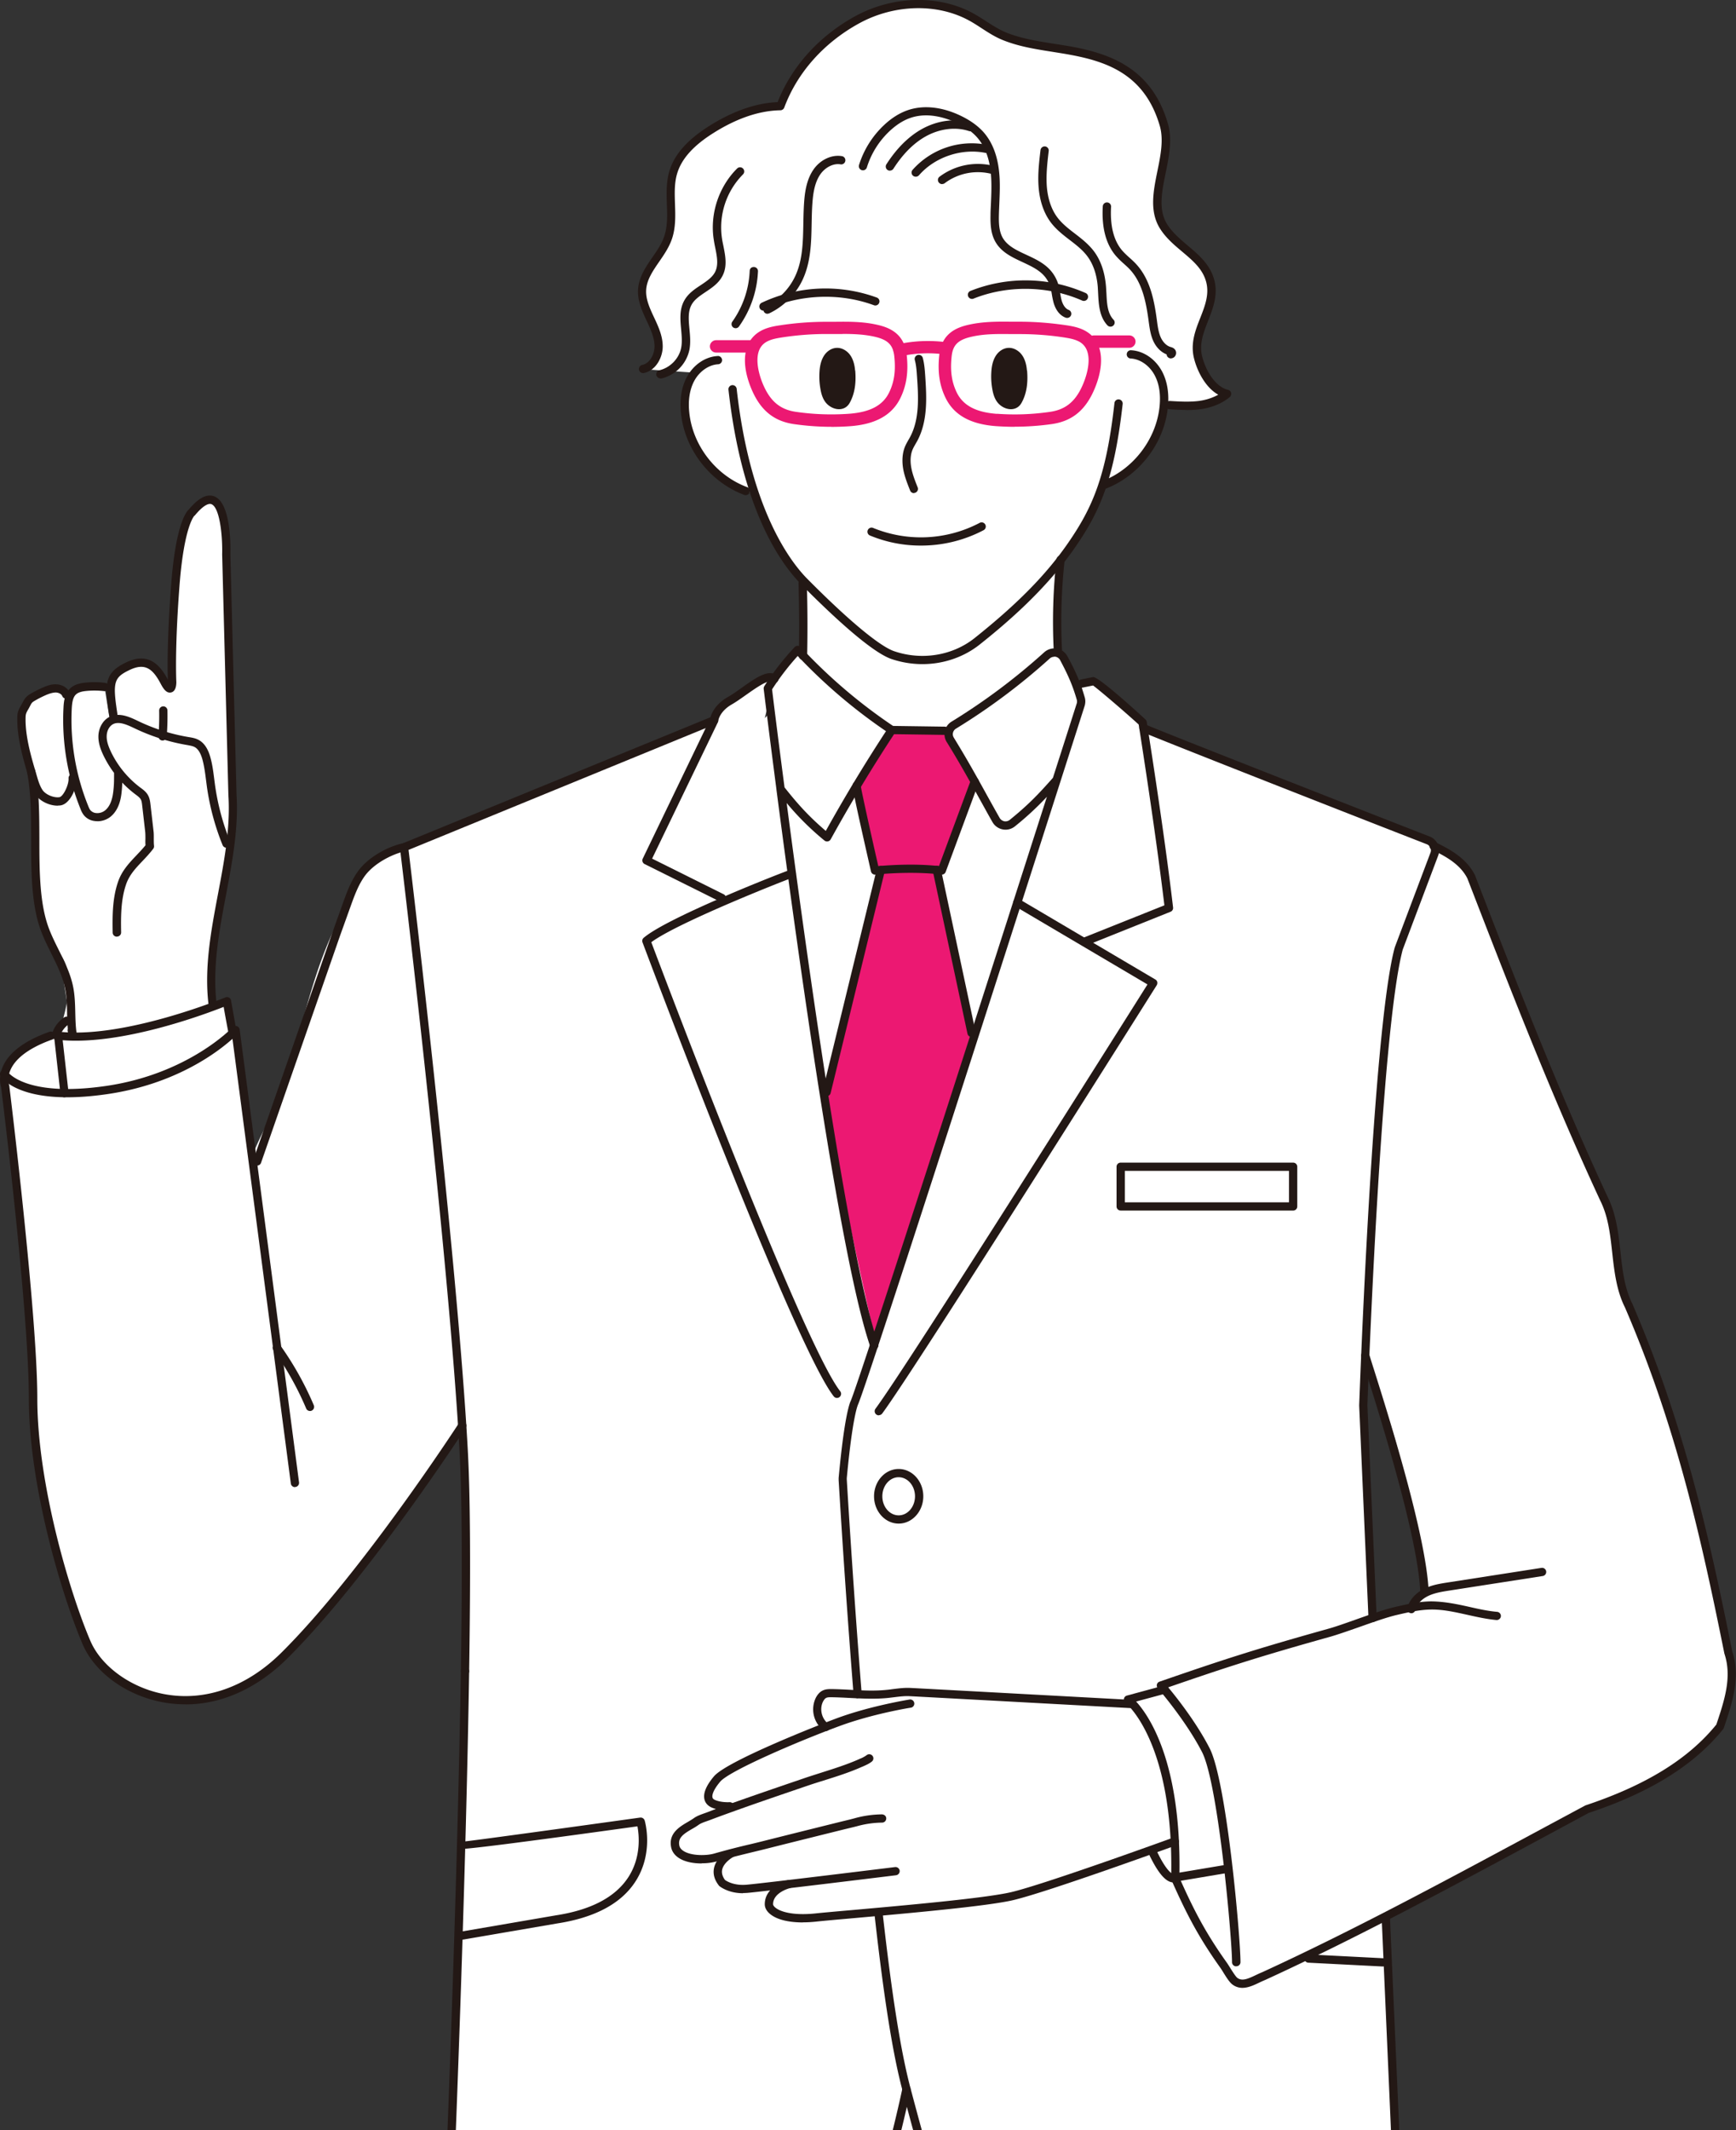 <svg width="106" height="130" fill="none" xmlns="http://www.w3.org/2000/svg"><rect width="100%" height="100%" fill="#333333" stroke="none"/><g clip-path="url(#clip0_18740_14495)"><path d="M105.535 100.842c-1.519-7.552-3.038-14.097-6.075-21.145-1.012-2.014-.506-4.531-1.518-6.545-3.038-6.545-5.569-13.09-8.1-19.635-.501-.997-1.498-1.5-2.278-1.888a.648.648 0 00-.36-.342c-3.249-1.264-16.628-6.505-17.382-6.852l.151.599a.505.505 0 01-.075-.035c-.091-.574-.142-.912-.142-.912-1.048-.961-2.9-2.537-2.977-2.522l-.724.146.016.745c-.051-.025-.102-.055-.152-.075-.233-.75-.506-1.365-.962-2.205a.65.65 0 00-.385-.313c0-.186.005-.367.01-.553 0 .115 0 .226.01.342l.051-1.717c.071-1.354.177-2.703.33-4.047.161-.212.323-.423.47-.64.87-1.269 1.503-2.437 1.98-3.982l-.077.347c2-.745 3.493-2.673 3.706-4.783 0-.04 0-.085.005-.126l.36.026c.602.035 1.204.075 1.801 0 .598-.076 1.236-.303 1.696-.695-.916-.217-1.524-1.289-1.756-2.195-.446-1.712 1.215-3.056.713-4.753-.425-1.44-1.99-1.973-2.81-3.237-1.143-1.757.583-4.219 0-6.228-.96-3.313-3.441-4.103-5.623-4.51-1.377-.257-2.815-.368-4.11-.892-.724-.292-1.342-.795-2.025-1.173-2.126-1.173-4.855-.997-6.981.176-2.126 1.173-3.832 2.996-4.672 5.261-1.494.026-2.931.615-4.192 1.41-1.027.645-2.02 1.49-2.359 2.653-.38 1.3.132 2.75-.324 4.018-.404 1.113-1.508 1.968-1.569 3.147-.03.604.223 1.178.481 1.721.258.544.527 1.113.527 1.717 0 .604-.36 1.254-.952 1.38l1.164.08-.096.242c.187-.046.364-.116.532-.212l1.569.106c-.101.12-.193.252-.269.393-.334.624-.4 1.354-.329 2.059.213 2.11 1.706 4.043 3.706 4.783l-.015-.066c.177.121.364.197.562.222.916 2.688 2.055 4.375 2.991 5.331-.005.927-.015 1.858-.02 2.784 0 .207 0 .413-.01.625.01-1.098 0-2.195-.03-3.293v3.897c-.016.146-.03.297-.056.443l-.253-.252a15.534 15.534 0 00-1.433 1.767c-.486-.438-1.807.82-2.703 1.324-.896.504-.972 1.199-.972 1.199l-18.927 7.753s.005.06.02.176h-.015c-.035 0-.066.02-.101.025l.096-.201c-.921.206-2.055.846-2.602 1.606-.42.584-.663 1.264-.906 1.938l-.03.08c-.881 1.48-1.514 3.132-2.025 4.784-.846 2.728-1.433 5.553-2.648 8.135-.334.71-.713 1.4-.992 2.13-.025.065-.046.13-.07.201l-1.013-7.718s-.132.136-.375.353a4.118 4.118 0 00-.056-.267l.228-.086a110.81 110.81 0 01-.319-1.772s-.273.116-.744.287c-.025-.04-.055-.08-.08-.12a.87.87 0 01-.066-.182c-.43-4.199 1.503-8.367 1.23-12.586l-.375-14.66s.152-5.267-2.1-2.564c0 0-.715.494-1.013 4.476-.304 3.983-.193 5.89-.193 5.89s0 .872-.48-.025c-.481-.9-1.058-1.5-2.208-.956-1.154.544-1.204 1.007-.906 2.945l.102.297a.818.818 0 00-.238.076c-.03.015-.05.035-.076.055l-.334-2.104a5.293 5.293 0 00-1.13-.015c-.283.025-.576.085-.789.276-.268.247-.319.645-.339 1.012-.005.116-.005.237-.01.353l-.091-1.163c-.096-.232-.355-.358-.608-.368-.248-.01-.49.076-.724.176-.248.111-.49.232-.723.373-.269.161-.294.287-.446.554-.132.221-.213.362-.223.62-.04 1.087.279 2.29.593 3.332.096.327.177.664.313.972-.025.282-.03.564-.03.85l-.172-1.082c.288 2.31-.046 5.241.38 7.597-.016.6.065 1.188.37 1.697.095.156.212.297.328.433.218.458.45.906.658 1.364l-.116-.73c.035.05.076.096.111.146.38.569.486 1.239.46 1.923a6.494 6.494 0 00-.46-1.344l.355 2.256c-.041.216-.087.433-.137.639-.06.232-.122.468-.162.71a1.63 1.63 0 00-.4.664l.375-.503a2.77 2.77 0 00-.03.549c-.067-.005-.138-.01-.203-.02l.05.473-.5-.473a8.286 8.286 0 00-1.125.488c-1.22.654-1.6 1.38-1.695 1.898 0 0-.01-.01-.01-.015l.01.015c-.076.418.025.7.025.7s1.706 13.81 1.706 19.056 1.939 11.806 3.26 14.892c1.321 3.086 7.137 5.709 12.103.77 4.516-4.49 9.78-12.395 10.696-13.795.051-.04.102-.08.147-.12.03.463.056.916.081 1.349.167 3.05.172 7.914.086 13.548l.05-.187c.006.086.011.167.021.252l-.07-.065c-.269 16.906-1.297 40.769-1.514 43.523-.107 1.375-.188 2.16-.248 2.603a.499.499 0 00.506.564 88.7 88.7 0 004.409-.191c.096.307.202.609.324.906l-.866-.685s.765 27.006 1.144 40.448c.38 13.442 1.144 44.868 1.144 44.868v43.543s.805.212 2.288.408c-.141.428-.364.881-.607 1.355l.263-1.002c-.197.73-.567 1.495-1.043 2.26-.243-.01-.49-.01-.744-.005l.648.161a20.01 20.01 0 01-1.67 2.231c-.223-.021-.45-.046-.689-.061l.598.166a34.764 34.764 0 01-2.162 2.281c-.197 0-.395-.01-.592 0l.48.111a46.013 46.013 0 01-1.69 1.555 14.464 14.464 0 01-3.6 2.301c-6.372 2.875-6.266 6.877-6.266 6.877l-.395-.01v1.279c.117.081 14.356 3.011 19.864-.861 0 0 1.417-.8 3.579-3.433l-.694.09c.04-.03.081-.06.127-.09 3.801-.272 7.198-1.113 8.18-1.481.688-.256.764-2.527.764-2.527-.308-11.559-1.746-9.908-1.746-9.908-.056.025-.106.045-.157.066-.066-.484-.121-.972-.096-1.45a66.31 66.31 0 002.11-.307s1.904-49.792 2.663-59.448c.679-8.599 3.949-40.408 4.653-47.255.086-.015.167-.035.247-.055 1.074 11.584 3.043 33.122 2.901 33.676-.192.755 2.855 36.727 2.283 46.383l1.144 26.316s.623.156 1.767.357c0 .056-.005.116-.005.172-.02.473-.036.946-.056 1.419a8.807 8.807 0 01-.476-.196s-1.437-1.651-1.746 9.908c0 0 .076 2.27.764 2.527.982.368 4.384 1.209 8.18 1.48.041.031.081.061.127.091l-.693-.091c2.161 2.628 3.579 3.434 3.579 3.434 5.507 3.872 19.742.936 19.863.861v-1.279l-.395.01s.106-4.002-6.267-6.877a14.558 14.558 0 01-3.599-2.301 88.291 88.291 0 01-1.726-1.55l.516-.116c-.212-.005-.425 0-.637 0a33.43 33.43 0 01-2.218-2.256l.694-.196c-.279.02-.542.04-.805.07a17.443 17.443 0 01-1.438-1.883 6.826 6.826 0 00-.172-.342l.699-.176c-.268-.005-.527 0-.785.01a5.554 5.554 0 01-.197-.438c-.177-.453-.279-.941-.405-1.41.764-.02 1.549-.05 2.359-.095 0 0 .76-54.147 1.523-70.62.76-16.473 1.52-61.436 1.52-61.436l-.588.13-.03-.171 1.862.126a.654.654 0 00.699-.68l-1.255-28.641H84.4c4.161-2.14 8.328-4.415 12.484-6.641 3.037-1.007 6.074-2.517 8.099-5.034.506-1.511 1.012-3.021.506-4.531l.046.02zM47.058 43.443c-.117.13-.238.262-.36.388l.268-1.123c.026.201.056.453.091.735zm18.76 235.526c-.016.076-.03.156-.046.237h-.01l.056-.232v-.005zM86.349 97.982c-.273.212-.627.277-.967.343-.895.166-1.584.584-1.61-.504-.025-1.067-.106-2.135-.171-3.207-.137-2.21-.42-4.46-.42-6.676-.092-1.434-.183-2.89.086-4.304 1.306 1.722 1.852 3.886 2.364 5.986.516 2.12 1.037 4.249 1.235 6.419.06.7.04 1.515-.517 1.943z" fill="#fff"/><path d="M52.438 47.778l2.136-3.399h3.296l1.767 3.147-2 5.392h-.314l2.121 9.943-6.024 18.834s-3.082-13.598-3.017-15.214l3.503-13.558-.349.035-1.119-5.175v-.005zm-6.55-26.26h-2.162a.381.381 0 01-.38-.378c0-.206.173-.377.38-.377h2.162c.207 0 .38.17.38.377a.381.381 0 01-.38.378z" fill="#EC1872"/><path d="M50.757 26.049c-.754 0-1.513-.056-2.263-.162-1.128-.16-1.908-.73-2.445-1.787-.202-.398-.83-1.777-.435-2.91.167-.483.496-.84.972-1.062.35-.161.719-.227 1.063-.277a18.728 18.728 0 012.79-.211h.49c.856-.01 1.742-.02 2.622.18.77.172 1.67.54 1.813 1.849.111 1.022-.01 1.847-.38 2.613-.511 1.052-1.519 1.616-3.088 1.731-.38.026-.76.04-1.139.04v-.004zm.694-5.664h-1.008c-.88 0-1.782.07-2.677.206-.294.046-.598.096-.856.217-.288.13-.476.337-.577.624-.233.68.066 1.677.395 2.32.425.832 1.002 1.26 1.878 1.385 1.078.156 2.166.192 3.234.116 1.291-.096 2.07-.508 2.456-1.309.308-.64.404-1.319.308-2.205-.076-.695-.395-1.007-1.22-1.193-.637-.141-1.275-.166-1.938-.166l.005.005zm17.505.841h-2.161a.381.381 0 01-.38-.378c0-.206.172-.377.38-.377h2.161c.208 0 .38.17.38.377a.381.381 0 01-.38.378z" fill="#EC1872"/><path d="M61.96 26.049c-.38 0-.76-.015-1.14-.04-1.569-.116-2.576-.68-3.087-1.732-.37-.76-.491-1.591-.38-2.613.142-1.314 1.043-1.677 1.812-1.848.881-.196 1.767-.191 2.623-.181h.49c.917 0 1.858.075 2.79.211.344.05.714.116 1.063.277.476.222.805.58.972 1.062.395 1.133-.233 2.513-.436 2.91-.541 1.058-1.316 1.627-2.445 1.788a16.33 16.33 0 01-2.262.16v.006zm-1.084-.796c1.074.08 2.162.04 3.235-.116.876-.125 1.453-.553 1.878-1.384.33-.65.633-1.641.395-2.32a1.035 1.035 0 00-.577-.625c-.258-.121-.567-.171-.856-.217a17.912 17.912 0 00-2.677-.201h-.496c-.851-.01-1.656-.02-2.45.161-.826.186-1.145.498-1.22 1.193-.097.886 0 1.566.308 2.205.385.796 1.17 1.214 2.455 1.31l.005-.006z" fill="#EC1872"/><path d="M54.934 21.75a.374.374 0 01-.37-.298.378.378 0 01.294-.448 8.592 8.592 0 012.936-.116.375.375 0 11-.101.745 7.723 7.723 0 00-2.678.106.449.449 0 01-.08.01z" fill="#EC1872"/><path d="M46.865 19.151a.251.251 0 01-.111-.478 3.822 3.822 0 001.791-1.797c.466-.982.486-2.08.507-3.238.01-.498.02-1.012.065-1.51.051-.529.162-1.213.552-1.777.42-.61 1.134-.937 1.762-.816a.254.254 0 01-.091.498c-.43-.085-.942.167-1.25.605-.325.468-.42 1.067-.466 1.535-.046.483-.056.987-.066 1.47-.02 1.163-.046 2.361-.557 3.444a4.303 4.303 0 01-2.025 2.034.277.277 0 01-.111.025v.005zm-1.945.881a.265.265 0 01-.147-.045.255.255 0 01-.06-.352 5.772 5.772 0 001.063-3.097c.005-.14.096-.247.263-.241a.25.25 0 01.243.261 6.264 6.264 0 01-1.16 3.369.25.25 0 01-.207.105h.005zm-4.595 3.061a.258.258 0 01-.249-.196.253.253 0 01.193-.302c.648-.151 1.194-.71 1.321-1.36.07-.352.035-.734 0-1.132-.056-.61-.117-1.239.213-1.798.238-.407.622-.664.997-.91.36-.242.698-.469.865-.801.218-.433.112-.957 0-1.51a7.412 7.412 0 01-.08-.439c-.254-1.565.293-3.237 1.422-4.36.101-.1.258-.1.36 0 .1.101.1.257 0 .358a4.6 4.6 0 00-1.281 3.922c.02.14.05.282.08.423.122.614.254 1.248-.045 1.837-.228.454-.638.73-1.038.997-.339.227-.663.443-.84.75-.248.423-.197.942-.147 1.496.04.417.081.855 0 1.278a2.284 2.284 0 01-1.706 1.752c-.02 0-.04.005-.055.005l-.01-.01z" fill="#231815"/><path d="M72.453 25.021c-.354 0-.703-.02-1.047-.045a.25.25 0 01-.238-.267c.01-.136.11-.246.268-.236.577.035 1.18.07 1.751 0 .44-.056.856-.192 1.2-.383-.77-.433-1.27-1.4-1.473-2.19-.243-.926.07-1.732.38-2.512.293-.75.567-1.46.339-2.236-.223-.76-.815-1.258-1.443-1.787-.48-.403-.977-.82-1.341-1.384-.684-1.057-.425-2.321-.178-3.54.193-.941.39-1.913.147-2.753-.896-3.087-3.138-3.907-5.426-4.335-.365-.07-.74-.126-1.109-.187-1.017-.16-2.07-.322-3.052-.72-.476-.19-.901-.468-1.311-.734-.243-.157-.486-.318-.74-.454-1.948-1.072-4.59-1.006-6.737.177-2.151 1.183-3.766 3.005-4.556 5.13a.259.259 0 01-.233.166c-1.275.02-2.642.478-4.065 1.37-1.25.78-1.984 1.6-2.247 2.507-.172.584-.147 1.198-.127 1.852.026.725.05 1.475-.207 2.18-.178.489-.471.916-.76 1.334-.395.574-.764 1.113-.794 1.742-.026.524.192 1.037.46 1.606.274.584.552 1.168.552 1.823 0 .654-.405 1.465-1.149 1.621-.137.025-.273-.055-.299-.196a.25.25 0 01.198-.297c.47-.101.749-.655.749-1.133 0-.539-.253-1.073-.491-1.586-.294-.624-.547-1.223-.516-1.863.04-.77.47-1.394.885-1.998.284-.408.547-.796.699-1.224.223-.62.203-1.289.177-1.994-.02-.664-.045-1.349.147-2.008.299-1.032 1.109-1.944 2.465-2.795 1.438-.9 2.835-1.384 4.151-1.44.85-2.164 2.521-4.022 4.723-5.235C54.498-.267 57.333-.338 59.434.82c.263.146.516.308.774.474.41.266.8.513 1.225.69.927.372 1.95.533 2.941.69.375.06.755.115 1.124.185 2.329.438 4.844 1.335 5.816 4.693.279.961.066 1.993-.136 2.995-.243 1.173-.466 2.286.106 3.167.324.498.79.891 1.24 1.274.653.553 1.332 1.122 1.6 2.029.278.941-.046 1.762-.355 2.557-.288.74-.561 1.435-.359 2.205.228.871.8 1.828 1.574 2.014.092.02.167.096.188.186a.26.26 0 01-.081.252c-.456.388-1.119.66-1.828.75a6.17 6.17 0 01-.805.045l-.005-.005z" fill="#231815"/><path d="M71.502 21.875c-.03 0-.06 0-.086-.015a.253.253 0 01-.182-.232c-.355-.136-.658-.448-.836-.866-.151-.357-.202-.735-.253-1.102-.152-1.138-.37-2.372-1.154-3.212-.116-.126-.243-.237-.37-.353a5.294 5.294 0 01-.48-.473c-.613-.71-.881-1.732-.805-3.03a.253.253 0 01.268-.237.25.25 0 01.238.266c-.066 1.168.162 2.07.683 2.674.132.15.279.287.436.428.136.12.273.246.4.382.885.947 1.123 2.276 1.28 3.45.051.387.096.714.223 1.011.132.307.36.539.608.61.086.024.207.06.288.18a.34.34 0 01-.015.388.308.308 0 01-.243.126v.005zm-3.696-1.938a.254.254 0 01-.187-.081c-.496-.529-.532-1.279-.567-1.938-.005-.131-.015-.257-.02-.383-.061-.785-.284-1.435-.664-1.928-.283-.368-.653-.655-1.047-.957-.4-.307-.81-.624-1.134-1.042-.436-.564-.704-1.324-.77-2.195-.06-.765.03-1.52.117-2.255a.257.257 0 01.278-.222.253.253 0 01.223.277c-.086.71-.167 1.445-.117 2.16.061.775.289 1.44.669 1.928.283.363.647.65 1.042.952.4.307.815.629 1.14 1.047.44.569.693 1.309.764 2.195.01.13.015.262.025.397.03.63.06 1.224.435 1.622.097.1.091.261-.015.357a.254.254 0 01-.172.066zm-2.646-.534a.29.29 0 01-.092-.015c-.465-.176-.658-.644-.734-.906a5.51 5.51 0 01-.106-.503c-.025-.151-.05-.303-.091-.454a1.812 1.812 0 00-.45-.765c-.33-.332-.775-.539-1.246-.76-.638-.297-1.296-.6-1.66-1.239-.3-.523-.31-1.127-.3-1.656 0-.237.016-.468.026-.705.026-.594.05-1.208-.005-1.802-.086-.927-.364-1.667-.825-2.195-.288-.332-.673-.614-1.19-.866-.592-.292-1.751-.725-2.875-.348-.44.146-.87.418-1.286.806a5.12 5.12 0 00-1.397 2.23.251.251 0 01-.48-.146 5.66 5.66 0 011.533-2.447c.466-.438.962-.745 1.473-.916.967-.322 2.126-.186 3.265.378.572.282 1.013.609 1.347.987.531.609.85 1.44.946 2.477.061.624.03 1.258.006 1.867-.01.232-.02.464-.026.695-.01.458 0 .987.233 1.395.289.498.845.76 1.433 1.032.49.226 1.002.463 1.397.86.268.273.466.61.572.977.05.167.076.338.106.509.025.15.05.302.091.448.04.14.162.473.43.574a.253.253 0 01-.09.488h-.006z" fill="#231815"/><path d="M54.337 10.416a.251.251 0 01-.213-.388c.623-.971 1.347-1.691 2.151-2.144.993-.554 2.101-.685 3.053-.363a.253.253 0 01-.162.479c-.8-.272-1.787-.151-2.637.322-.734.408-1.398 1.072-1.975 1.973a.257.257 0 01-.212.116l-.005.005zm1.579.368a.263.263 0 01-.168-.06.253.253 0 01-.025-.358 4.836 4.836 0 014.566-1.525c.137.03.223.16.197.297a.26.26 0 01-.298.196c-1.458-.302-3.098.242-4.075 1.364a.262.262 0 01-.193.086h-.005zm1.609.453a.257.257 0 01-.202-.1.249.249 0 01.045-.353 3.906 3.906 0 013.407-.63.25.25 0 01.172.313.254.254 0 01-.314.171 3.376 3.376 0 00-2.95.544.25.25 0 01-.153.05l-.005.005zm-10.908 7.718a.245.245 0 01-.228-.141.253.253 0 01.121-.337 9.147 9.147 0 017.027-.317c.131.05.197.19.146.322a.25.25 0 01-.324.146c-2.116-.78-4.596-.67-6.63.297a.278.278 0 01-.112.025v.005zm19.564-.589a.227.227 0 01-.101-.02c-2.066-.911-4.546-.957-6.636-.12a.252.252 0 11-.188-.47 9.106 9.106 0 017.031.127.248.248 0 01.127.332.253.253 0 01-.233.151zm-3.467 4.249c.056.68 0 1.365-.34 1.974-.308.554-1.017.463-1.417.03-.212-.232-.309-.544-.364-.856a4.312 4.312 0 01-.061-1.082c.02-.328.086-.655.253-.937.167-.282.46-.498.79-.513.329-.015.648.181.835.448.187.267.268.604.294.931l.01.005zm-10.494 0c.056.68 0 1.365-.338 1.974-.31.554-1.018.463-1.418.03-.212-.232-.309-.544-.364-.856a4.312 4.312 0 01-.061-1.082c.02-.328.086-.655.253-.937.167-.282.46-.498.79-.513.329-.015.648.181.835.448.187.267.268.604.294.931l.01.005zm3.584 7.481a.245.245 0 01-.233-.16c-.162-.409-.329-.826-.415-1.275-.096-.523-.06-1.012.107-1.414.06-.141.136-.272.212-.408.036-.055.066-.116.096-.171.593-1.103.502-2.508.425-3.635-.025-.358-.045-.73-.141-1.073a.252.252 0 01.486-.13c.106.387.131.785.157 1.168.076 1.193.172 2.673-.486 3.906-.036.06-.071.126-.107.187-.065.115-.131.226-.182.347-.131.312-.157.705-.076 1.128.076.402.233.795.385 1.178a.25.25 0 01-.142.327c-.03.01-.06.02-.09.02l.004.005zm.431 3.202a8.074 8.074 0 01-3.114-.614.25.25 0 01-.136-.327.25.25 0 01.329-.136 7.706 7.706 0 006.49-.302.254.254 0 11.237.448 8.184 8.184 0 01-3.811.931h.005zm-10.702-3.076a.237.237 0 01-.086-.015c-2.09-.78-3.645-2.784-3.867-4.994-.087-.856.035-1.596.359-2.2.4-.75 1.124-1.244 1.883-1.284.137-.015.258.1.268.236a.253.253 0 01-.238.267c-.572.03-1.149.433-1.462 1.017-.274.514-.38 1.158-.304 1.913.202 2.024 1.625 3.862 3.543 4.572.132.05.198.191.147.322a.256.256 0 01-.238.161l-.005.005zm21.818-.357a.256.256 0 01-.238-.161.25.25 0 01.147-.323c1.913-.71 3.336-2.552 3.543-4.57.076-.756-.025-1.4-.303-1.914-.314-.589-.886-.987-1.463-1.017a.25.25 0 01-.238-.267.248.248 0 01.268-.236c.76.04 1.478.533 1.883 1.283.324.605.446 1.345.36 2.2-.223 2.21-1.777 4.22-3.868 4.995a.282.282 0 01-.086.015l-.005-.005z" fill="#231815"/><path d="M56.32 40.533a5.938 5.938 0 01-1.888-.312c-1.245-.428-3.67-2.698-5.487-4.531-1.321-1.33-3.655-4.647-4.465-11.907a.253.253 0 01.223-.277.257.257 0 01.278.222c.82 7.375 3.296 10.578 4.323 11.61 2.475 2.497 4.404 4.103 5.29 4.405 1.686.579 3.569.272 4.915-.8 2.623-2.09 4.39-3.887 5.73-5.836 1.469-2.134 2.309-4.032 2.81-8.508a.248.248 0 01.278-.222.253.253 0 01.223.277c-.516 4.582-1.377 6.54-2.895 8.74-1.777 2.578-4.177 4.627-5.832 5.941-.987.785-2.237 1.198-3.503 1.198z" fill="#231815"/><path d="M49.031 40.276a.258.258 0 01-.223-.13.296.296 0 01-.03-.197c.03-1.45.02-2.915-.02-4.365 0-.14.106-.257.243-.262.157 0 .258.106.263.242a87.4 87.4 0 01.02 4.46.253.253 0 01-.192.242c-.02 0-.04.005-.06.005v.005zm15.561-.367a.251.251 0 01-.253-.242 34.79 34.79 0 01.167-5.528.254.254 0 01.279-.222.253.253 0 01.222.277 34.367 34.367 0 00-.162 5.448.25.25 0 01-.237.262h-.01l-.006.005z" fill="#231815"/><path d="M53.375 82.355a.249.249 0 01-.238-.171c-1.828-5.281-4.434-24.085-5.725-33.968 0-.02-.005-.04-.005-.056-.471-3.614-.765-6.02-.775-6.111a.276.276 0 01.035-.166 16.041 16.041 0 011.853-2.387.257.257 0 01.375 0 32.342 32.342 0 005.7 4.853.25.25 0 01.07.348 98.022 98.022 0 00-3.943 6.53.254.254 0 01-.385.07 17.001 17.001 0 01-2.303-2.286c1.322 10.06 3.822 27.912 5.589 33.012a.254.254 0 01-.238.337l-.01-.005zm-5.472-34.3c.875 1.107 1.539 1.817 2.52 2.658a97.633 97.633 0 013.676-6.087 32.79 32.79 0 01-5.391-4.591 15.69 15.69 0 00-1.565 2.039c.056.473.334 2.739.76 5.98zm18.435 9.62a.25.25 0 01-.091-.483l4.85-1.938c-.532-4.456-1.448-10.26-1.57-11.036-.961-.876-2.44-2.13-2.784-2.381l-.627.126a.254.254 0 01-.3-.197.253.253 0 01.198-.297l.724-.146h.015c.345 0 2.521 1.974 3.184 2.583.04.04.071.09.081.146.01.065 1.048 6.54 1.61 11.333a.247.247 0 01-.157.262l-5.026 2.013a.299.299 0 01-.097.02l-.01-.005z" fill="#231815"/><path d="M53.663 86.382a.254.254 0 01-.208-.403c1.93-2.597 15.111-23.516 16.61-25.897l-8.08-4.768a.248.248 0 01-.086-.347.25.25 0 01.344-.086l8.302 4.899a.24.24 0 01.117.156.277.277 0 01-.03.191c-.148.232-14.721 23.39-16.766 26.145a.257.257 0 01-.203.1v.01zm25.295-12.5h-10.53a.25.25 0 01-.252-.252v-2.42a.25.25 0 01.253-.252h10.529a.25.25 0 01.253.252v2.421a.25.25 0 01-.253.252zm-10.276-.503h10.023V71.46H68.682v1.919z" fill="#231815"/><path d="M52.372 103.651a.253.253 0 01-.253-.231 676.218 676.218 0 01-.911-13.08v-.136c.364-3.967.709-4.652.744-4.717.344-.851 2.744-8.081 11.972-36.858a18.692 18.692 0 01-1.949 1.802.905.905 0 01-.744.191.92.92 0 01-.628-.443c-.243-.423-.486-.87-.744-1.334-.602-1.087-1.28-2.316-2.05-3.554a.898.898 0 01.294-1.249 38.211 38.211 0 005.654-4.229.92.92 0 01.77-.227.895.895 0 01.647.464c.532.976.805 1.63 1.058 2.502.05.161.05.337 0 .519l-.48 1.5c-10.347 32.306-12.97 40.196-13.35 41.127-.025.05-.344.73-.698 4.521v.07c.096 1.622.45 7.32.911 13.08a.25.25 0 01-.233.272h-.02l.01.01zm12.002-63.566a.418.418 0 00-.278.106 38.54 38.54 0 01-5.725 4.28.4.4 0 00-.132.553c.775 1.248 1.458 2.482 2.06 3.574.259.464.502.907.745 1.33.06.1.162.17.278.196.116.02.238-.01.334-.086 1.104-.896 1.706-1.515 2.632-2.562 0 0 0-.005.005-.01.32-.992.643-2.004.977-3.046l.476-1.49a.4.4 0 000-.232c-.243-.836-.511-1.465-1.017-2.412a.405.405 0 00-.289-.206c-.025 0-.045-.005-.07-.005l.004.01zM85.21 146.626h-.06l-17.475-1.173c-.055 0-.116-.015-.167-.025-8.185-1.994-10.235-9.692-12.402-17.842-.597-2.236-1.139-5.654-1.71-10.759a.253.253 0 01.222-.277.257.257 0 01.278.221c.572 5.08 1.114 8.474 1.701 10.684 2.131 8 4.14 15.561 12.038 17.485l.08.015 17.475 1.173c.111.01.228-.03.309-.111a.405.405 0 00.121-.302l-1.255-28.642a.25.25 0 01.243-.261c.126-.015.258.1.263.241l1.255 28.642a.891.891 0 01-.273.685.915.915 0 01-.638.256l-.005-.01zm-1.398-47.622a.251.251 0 01-.253-.242l-.567-12.953v-.066c.036-.931.83-22.847 2.157-27.866.01-.035.02-.06.03-.096l2.167-5.744a.4.4 0 00-.233-.514c-3.361-1.304-16.634-6.51-17.398-6.862a.248.248 0 01-.122-.332.252.252 0 01.334-.12c.74.341 14.118 5.582 17.368 6.846.46.176.694.7.522 1.158l-2.167 5.744c-1.331 5.01-2.121 26.87-2.157 27.801l.567 12.984a.25.25 0 01-.243.262h-.01.005zm-68.11-27.866c-.025 0-.056 0-.081-.015a.255.255 0 01-.157-.322l4.824-13.865.633-1.767c.243-.685.501-1.39.942-2 .551-.77 1.685-1.47 2.753-1.706a.255.255 0 01.304.191.253.253 0 01-.192.302c-.81.177-1.909.756-2.456 1.51-.4.555-.642 1.23-.875 1.879l-.633 1.762-4.824 13.86a.254.254 0 01-.238.171z" fill="#231815"/><path d="M18.01 90.763a.255.255 0 01-.252-.222l-3.564-27.14c-.911.815-3.473 2.773-7.654 3.377-5.29.77-6.454-1.022-6.505-1.097a.253.253 0 01.086-.348.257.257 0 01.35.086c.01.01 1.093 1.57 5.998.86 5.027-.73 7.7-3.548 7.73-3.579a.25.25 0 01.435.136l3.625 27.635a.253.253 0 01-.218.282h-.035l.005.01z" fill="#231815"/><path d="M18.927 86.116a.25.25 0 01-.233-.156 18.701 18.701 0 00-2-3.565.25.25 0 01.061-.352.254.254 0 01.355.06 19.27 19.27 0 012.05 3.66.255.255 0 01-.132.333.227.227 0 01-.101.02z" fill="#231815"/><path d="M11.319 104.019a7.64 7.64 0 01-1.433-.136c-2.207-.428-4.105-1.812-4.844-3.539-1.266-2.966-3.28-9.656-3.28-14.988C1.762 80.024.147 67.01.066 66.35c-.076-.242-.415-1.692 1.797-2.875.34-.181.729-.353 1.16-.504a.258.258 0 01.323.151.25.25 0 01-.152.323c-.405.14-.77.302-1.088.473-1.964 1.052-1.57 2.24-1.554 2.29l.015.056c.015.136 1.711 13.885 1.711 19.09 0 5.207 1.984 11.862 3.24 14.792.663 1.551 2.46 2.855 4.475 3.243 2.51.483 5.077-.418 7.213-2.548 4.89-4.863 10.747-13.88 10.808-13.97a.254.254 0 01.349-.076.251.251 0 01.076.347c-.06.09-5.948 9.153-10.873 14.057-1.863 1.852-4.035 2.824-6.237 2.824l-.01-.005z" fill="#231815"/><path d="M3.944 66.975a.256.256 0 01-.253-.222L3.3 63.24a.26.26 0 01.07-.206.247.247 0 01.208-.07c4.01.457 10.124-2.065 10.185-2.09a.254.254 0 01.218.01c.066.035.116.1.126.176.112.63.294 1.657.314 1.747a.255.255 0 01-.491.136 76.3 76.3 0 01-.273-1.49c-1.256.493-6.176 2.316-9.83 2.034l.359 3.202a.253.253 0 01-.223.277h-.03l.01.01z" fill="#231815"/><path d="M3.412 63.43s-.05 0-.076-.01a.251.251 0 01-.167-.312c.127-.413.395-.775.754-1.017a.259.259 0 01.355.065.245.245 0 01-.066.348 1.45 1.45 0 00-.557.75.255.255 0 01-.243.176zm3.721-6.263a.252.252 0 01-.254-.247c-.02-1.067-.01-2.104.324-3.086.233-.69.684-1.163 1.114-1.616.187-.201.385-.403.567-.63a3.34 3.34 0 01-.005-.387c0-.136 0-.272-.01-.407l-.187-1.632c-.016-.136-.03-.282-.092-.382-.06-.101-.172-.187-.293-.277a6.533 6.533 0 01-1.985-2.407c-.151-.317-.318-.735-.303-1.193.02-.498.283-.951.673-1.148.597-.302 1.25.01 1.772.262.967.463 2 .79 3.057.967.208.035.405.065.588.16.349.177.592.524.744 1.068.126.443.182.896.238 1.334l.05.383a14.67 14.67 0 00.932 3.464.25.25 0 01-.142.327.254.254 0 01-.33-.141 15.137 15.137 0 01-.961-3.585l-.05-.387c-.056-.444-.112-.856-.223-1.264-.112-.398-.274-.65-.486-.755-.117-.06-.258-.08-.41-.111a12.098 12.098 0 01-3.225-1.017c-.445-.212-.952-.453-1.326-.267-.228.116-.385.398-.395.715-.015.352.132.7.253.962a5.968 5.968 0 001.797 2.195c.187.136.354.262.466.458.111.191.137.403.157.574l.187 1.631c.02.156.015.312.015.468 0 .141 0 .282.015.423a.25.25 0 01-.05.186c-.213.277-.44.519-.658.75-.415.434-.805.846-1.003 1.435-.308.907-.318 1.898-.298 2.915a.253.253 0 01-.248.257l-.015.005z" fill="#231815"/><path d="M12.984 61.512a.256.256 0 01-.253-.221c-.269-2.266.167-4.542.582-6.742.374-1.978.764-4.022.632-6.031l-.38-14.67c.031-1.169-.151-2.886-.657-3.077-.213-.08-.572.161-.992.665a.143.143 0 01-.051.045s-.628.624-.906 4.285c-.299 3.916-.192 5.84-.192 5.86 0 .216-.04.569-.314.634-.284.07-.476-.216-.643-.534-.466-.876-.927-1.294-1.878-.845-.987.468-1.063.745-.765 2.678a.25.25 0 01-.212.287.256.256 0 01-.289-.212c-.298-1.913-.283-2.582 1.048-3.212 1.392-.66 2.086.217 2.536 1.058-.02-.524-.056-2.397.198-5.76.273-3.635.896-4.46 1.088-4.632.592-.704 1.093-.961 1.544-.795 1.022.383 1.002 3.02.987 3.544l.375 14.646c.131 2.064-.264 4.138-.643 6.147-.41 2.165-.835 4.4-.577 6.59a.253.253 0 01-.223.277h-.03l.015.015zm-8.55 1.833a.254.254 0 01-.248-.191l-.05-.212a.3.3 0 01.004-.146 13.11 13.11 0 01-.045-.987c-.01-.498-.02-.971-.111-1.434-.147-.76-.491-1.45-.856-2.185-.202-.408-.41-.826-.582-1.26-.638-1.61-.643-3.7-.648-5.718 0-1.49-.005-2.895-.248-4.083a.256.256 0 01.197-.297.254.254 0 01.299.196c.253 1.238.253 2.668.258 4.179 0 1.973.01 4.012.613 5.538.162.412.364.82.562 1.218.364.73.739 1.485.896 2.31.096.51.11 1.023.121 1.521.01.418.02.851.081 1.259a.248.248 0 01-.202.282h-.051l.01.01z" fill="#231815"/><path d="M9.932 45.195h-.02a.249.249 0 01-.234-.267c.036-.518.051-1.042.04-1.56a.253.253 0 01.506-.01 16.99 16.99 0 01-.044 1.606.253.253 0 01-.254.231h.006zm-4 4.925c-.045 0-.09 0-.136-.01a.983.983 0 01-.684-.368 1.391 1.391 0 01-.197-.373 14.51 14.51 0 01-1.038-6.182c.02-.433.091-.881.42-1.183.274-.252.643-.313.937-.343.395-.04.79-.035 1.18.015a.255.255 0 01.222.282.252.252 0 01-.283.222 5.096 5.096 0 00-1.074-.01c-.212.02-.48.065-.637.211-.198.181-.238.509-.259.84a13.984 13.984 0 001.003 5.967c.04.1.076.191.131.256a.51.51 0 00.34.177.76.76 0 00.566-.166c.259-.212.42-.58.486-1.083.056-.448.056-.664.056-1.193l.506-.015c0 .549 0 .79-.055 1.269-.076.639-.299 1.112-.663 1.41a1.294 1.294 0 01-.805.281l-.016-.005z" fill="#231815"/><path d="M3.518 49.172c-.527 0-1.109-.292-1.367-.694-.218-.343-.324-.725-.425-1.093l-.066-.236c-.334-1.128-.638-2.316-.602-3.414.01-.317.116-.493.248-.72l.08-.15c.102-.187.188-.348.461-.51a7.1 7.1 0 01.754-.387c.243-.106.532-.217.836-.202.374.016.703.222.83.524a.246.246 0 01-.137.327.246.246 0 01-.329-.136c-.05-.12-.207-.206-.385-.216-.197 0-.41.07-.612.156-.238.106-.47.221-.699.358-.157.09-.187.145-.273.317-.025.045-.05.095-.081.15-.127.217-.182.313-.187.504-.036 1.022.258 2.17.582 3.252l.07.242c.102.348.193.68.37.957.177.282.674.503 1.038.453.233-.03.587-.755.562-1.148a.25.25 0 01.233-.267.25.25 0 01.268.237c.035.513-.375 1.6-1.002 1.681-.056.005-.107.01-.162.01l-.005.005zm51.355 43.816c-.83 0-1.504-.75-1.504-1.666 0-.917.673-1.667 1.504-1.667.83 0 1.503.75 1.503 1.667 0 .916-.673 1.666-1.503 1.666zm0-2.83c-.552 0-.998.524-.998 1.164 0 .64.446 1.163.998 1.163.551 0 .997-.524.997-1.163 0-.64-.446-1.163-.997-1.163zm-10.807-35.11a.277.277 0 01-.112-.026l-4.591-2.285a.251.251 0 01-.117-.333l4.11-8.523c.036-.186.224-.856 1.094-1.344.248-.141.537-.343.84-.56.856-.608 1.666-1.182 2.162-.734.106.09.111.252.02.357a.256.256 0 01-.36.02c-.202-.176-1.062.444-1.528.77-.314.222-.612.434-.88.59-.76.428-.846.987-.846 1.012 0 .025-.01.055-.02.08l-4.02 8.332 4.369 2.175c.127.06.177.212.111.338a.25.25 0 01-.227.14l-.005-.01z" fill="#231815"/><path d="M51.107 85.32a.257.257 0 01-.197-.095c-2.41-3.056-11.299-26.709-11.678-27.71a.247.247 0 01.07-.277c1.483-1.274 8.707-4.088 8.975-4.159a.253.253 0 01.31.176.251.251 0 01-.178.307c-.263.076-6.996 2.72-8.641 3.943.825 2.19 9.279 24.548 11.536 27.407a.253.253 0 01-.197.408zm6.565-40.468l-3.225-.045a.247.247 0 01-.248-.257c0-.136.117-.246.254-.246l3.224.045c.142 0 .253.116.248.257a.252.252 0 01-.253.246zm-4.242 8.529a.254.254 0 01-.248-.196c-1.184-5.206-1.159-5.246-1.093-5.362a.255.255 0 01.349-.086c.081.05.127.141.121.227.036.302.649 3.056 1.069 4.894.04 0 .08-.005.131-.01.744-.061 2.177-.142 3.574.01l1.944-5.241a.258.258 0 01.324-.151c.132.05.197.19.152.322l-2.01 5.427a.25.25 0 01-.268.161c-1.468-.181-3.058-.08-3.67-.03l-.344.03h-.03v.005z" fill="#231815"/><path d="M50.474 66.909s-.04 0-.06-.005a.252.252 0 01-.188-.302l3.31-13.558a.252.252 0 01.491.116l-3.31 13.558a.254.254 0 01-.248.19h.005zm8.848-3.62a.253.253 0 01-.248-.201l-2.12-9.944a.25.25 0 01.197-.297.247.247 0 01.298.197l2.121 9.943a.25.25 0 01-.197.297c-.02 0-.036.005-.05.005zm25.108 56.73h-.015l-4.525-.232a.247.247 0 01-.238-.267c.005-.136.101-.252.268-.236l4.526.231a.247.247 0 01.238.267.247.247 0 01-.253.237zm-57.302 28.928a.76.76 0 01-.75-.851c.076-.574.157-1.445.248-2.593.208-2.678 1.24-26.471 1.514-43.508 0-.141.106-.242.258-.247.142 0 .253.116.248.257-.268 17.047-1.306 40.86-1.513 43.539a58.417 58.417 0 01-.248 2.618c-.01.075.01.146.06.196.05.055.107.075.193.08 3.25-.055 19.646-.589 22.966-5.976 2.79-4.516 4.976-14.902 4.997-15.003a.26.26 0 01.298-.196c.137.03.223.161.198.297-.091.428-2.228 10.578-5.062 15.164-3.463 5.609-20.092 6.157-23.392 6.213h-.01l-.005.01z" fill="#231815"/><path d="M28.388 102.251a.246.246 0 01-.248-.256c.096-6.188.07-10.74-.086-13.528-.663-12.053-3.604-36.48-3.635-36.727a.247.247 0 01.157-.262l18.927-7.753c.132-.05.279.01.33.136a.248.248 0 01-.137.327l-18.75 7.683c.278 2.316 2.981 25.067 3.614 36.57.157 2.805.182 7.366.086 13.564a.252.252 0 01-.253.246h-.005zm47.477 19.072a1 1 0 01-.617-.207c-.172-.131-.355-.413-.577-.775-.066-.106-.122-.197-.167-.257-1.347-1.888-2.08-3.328-2.967-5.321a.253.253 0 01.127-.333.253.253 0 01.334.131c.87 1.964 1.594 3.378 2.916 5.231.045.065.111.166.182.282.131.206.344.554.455.639.284.212.618.076 1.134-.171.127-.06.253-.121.38-.171 5.508-2.527 11.132-5.558 16.573-8.483 1.058-.569 2.116-1.138 3.17-1.702 3.689-1.228 6.291-2.834 7.992-4.934.501-1.495.967-2.91.491-4.329-1.407-6.983-2.921-13.825-6.07-21.125-.52-1.032-.652-2.21-.779-3.343-.126-1.143-.248-2.22-.734-3.187-3.042-6.56-5.619-13.216-8.11-19.655-.46-.911-1.412-1.385-2.176-1.762a.245.245 0 01-.111-.337.248.248 0 01.339-.111c.79.392 1.868.926 2.41 2.008 2.495 6.455 5.066 13.105 8.104 19.64.521 1.042.653 2.215.78 3.348.126 1.143.247 2.22.733 3.187 3.169 7.36 4.693 14.233 6.095 21.211.526 1.56 0 3.136-.516 4.662a.266.266 0 01-.041.075c-1.766 2.195-4.454 3.867-8.216 5.115-1.017.549-2.07 1.118-3.128 1.687-5.447 2.935-11.08 5.966-16.614 8.503a7.077 7.077 0 00-.36.161c-.313.151-.677.323-1.042.323h.01z" fill="#231815"/><path d="M86.971 97.333a.251.251 0 01-.253-.242c-.167-3.373-2.44-10.588-3.295-13.306-.243-.775-.299-.947-.309-1.017a.255.255 0 01.213-.287c.136-.02.263.07.288.206.015.066.142.474.294.947.86 2.734 3.153 9.993 3.32 13.432a.25.25 0 01-.237.262h-.01l-.01.005z" fill="#231815"/><path d="M86.176 98.456s-.04 0-.06-.005a.25.25 0 01-.188-.302c.122-.494.506-.932 1.063-1.199.471-.226.972-.302 1.458-.377l5.665-.881a.252.252 0 11.076.498l-5.665.881c-.45.07-.916.141-1.316.332-.41.197-.709.52-.79.866a.254.254 0 01-.248.192l.005-.005z" fill="#231815"/><path d="M75.48 120.009a.25.25 0 01-.252-.252c0-1.395-.83-10.88-1.833-12.828-1.002-1.943-2.683-3.872-2.698-3.892a.258.258 0 01-.056-.231.242.242 0 01.162-.172c3.635-1.253 5.594-1.913 10.266-3.217.476-.13 1.094-.352 1.752-.584.85-.302 1.731-.609 2.379-.76.699-.161 1.417-.327 2.156-.337.81 0 1.6.166 2.37.337.551.126 1.123.252 1.69.302a.253.253 0 01.228.272.256.256 0 01-.273.227c-.598-.056-1.185-.187-1.752-.313-.77-.17-1.493-.337-2.247-.327-.689.01-1.382.166-2.05.323-.618.14-1.484.447-2.324.745-.663.231-1.29.453-1.782.594-4.505 1.258-6.48 1.913-9.886 3.086.511.614 1.716 2.134 2.526 3.71 1.058 2.054 1.888 11.6 1.888 13.06a.25.25 0 01-.253.252l-.01.005z" fill="#231815"/><path d="M71.765 114.848a.247.247 0 01-.253-.257c.177-8.291-2.759-10.638-2.79-10.663a.26.26 0 01-.096-.246.25.25 0 01.183-.197l2.227-.604a.25.25 0 01.309.176.247.247 0 01-.177.307l-1.797.484c.805.881 2.733 3.695 2.647 10.441l2.936-.493a.26.26 0 01.294.206.255.255 0 01-.208.292l-3.235.544h-.04v.01z" fill="#231815"/><path d="M71.643 114.888c-.03 0-.066 0-.1-.01-.411-.075-.851-.609-1.348-1.631a.253.253 0 01.122-.337.253.253 0 01.34.116c.586 1.213.92 1.339.981 1.354a.254.254 0 01.314.04.254.254 0 01-.01.358.442.442 0 01-.299.105v.005zm-28.798-1.158c-.47 0-.987-.08-1.361-.312-.279-.171-.456-.408-.507-.69-.162-.84.527-1.243 1.028-1.535.126-.076.248-.146.354-.222.193-.141.43-.221.638-.297.06-.02.127-.045.182-.065a52.952 52.952 0 011.61-.589c1.422-.504 2.85-.992 4.282-1.48.35-.121.71-.232 1.069-.348.759-.241 1.544-.488 2.267-.805l.087-.041a1.79 1.79 0 00.425-.226.251.251 0 01.354.04.249.249 0 01-.04.353c-.173.136-.36.216-.542.297l-.086.035c-.744.332-1.544.584-2.319.826-.354.11-.708.221-1.058.342-1.427.488-2.855.972-4.272 1.48-.532.191-1.068.383-1.595.584-.06.025-.131.045-.197.071-.187.065-.375.13-.506.226a4.096 4.096 0 01-.395.247c-.547.317-.87.544-.785 1.007.026.141.117.256.274.352.49.302 1.412.277 1.857.146a44.743 44.743 0 012.208-.569c.293-.07.587-.141.88-.216 1.56-.393 3.124-.781 4.683-1.168l.293-.071c.188-.045.37-.09.552-.141a6.428 6.428 0 011.63-.226c.147.01.258.105.258.246a.253.253 0 01-.248.257 5.92 5.92 0 00-1.508.212c-.188.05-.38.095-.572.141l-.289.07c-1.559.388-3.123.775-4.682 1.168-.294.076-.592.146-.886.217-.719.176-1.463.357-2.182.563a3.376 3.376 0 01-.9.111v.01z" fill="#231815"/><path d="M45.366 115.548c-.911 0-1.417-.418-1.443-.438-.015-.01-.025-.025-.035-.04-.268-.348-.365-.7-.289-1.063.147-.684.896-1.097.927-1.112a.257.257 0 01.344.1.255.255 0 01-.101.343c-.005 0-.577.317-.674.775-.04.201.016.408.172.624.097.071.547.358 1.312.292.966-.08 8.99-1.067 9.07-1.077a.255.255 0 01.284.216.257.257 0 01-.217.282c-.33.041-8.115.997-9.092 1.078-.09.005-.172.01-.258.01v.01z" fill="#231815"/><path d="M49.03 117.33c-.92 0-1.644-.186-2.044-.544-.238-.211-.289-.423-.289-.563 0-1.113 1.342-1.455 1.402-1.471a.249.249 0 01.304.182.254.254 0 01-.182.307c-.01 0-1.017.262-1.017.976 0 .056.045.126.121.192.304.272 1.109.513 2.465.372.466-.05 1.27-.12 2.248-.206 3.042-.272 8.13-.72 9.704-1.093 2.045-.478 9.825-3.302 9.906-3.332a.251.251 0 11.172.473c-.319.116-7.886 2.864-9.962 3.348-1.61.377-6.525.81-9.775 1.102-.977.086-1.776.156-2.242.207-.284.03-.552.045-.81.045v.005zm-4.58-6.832c-.218 0-.643-.025-1.008-.186-.228-.106-.38-.277-.43-.498-.086-.368.111-.841.582-1.4.774-.916 6.176-3.051 7.472-3.534 2.085-.775 4.444-1.148 4.464-1.153a.252.252 0 11.076.498c-.025 0-2.333.373-4.368 1.128-2.617.967-6.708 2.734-7.26 3.383-.51.604-.495.891-.475.962.01.045.035.101.142.151.319.146.759.151.9.141a.26.26 0 01.269.231.25.25 0 01-.233.267h-.142l.01.01z" fill="#231815"/><path d="M50.423 105.65a.241.241 0 01-.152-.05 1.617 1.617 0 01-.44-2.014c.07-.121.182-.292.37-.393.192-.105.4-.105.572-.105.39.005.78.025 1.169.045.734.04 1.488.08 2.222 0 .127-.01.248-.03.37-.045.334-.041.673-.086 1.027-.071.648.03 13.314.72 13.44.725a.247.247 0 01.238.267c-.005.141-.111.257-.268.237-.127-.005-12.792-.695-13.44-.725-.304-.016-.613.025-.942.065l-.384.045c-.77.076-1.55.036-2.298 0-.38-.02-.765-.04-1.145-.045-.126 0-.243 0-.324.045-.06.031-.11.091-.172.197-.243.448-.106 1.062.304 1.374a.255.255 0 01.05.353.258.258 0 01-.202.1l.005-.005zm-22.187 12.737a.25.25 0 01-.248-.211.255.255 0 01.208-.292l5.75-.987c2.162-.332 3.65-1.123 4.435-2.351.785-1.229.638-2.573.541-3.081-7.154.993-10.773 1.451-10.858 1.374l.35-.362-.178.176v-.252c.3-.01 6.647-.886 10.848-1.47a.258.258 0 01.279.176c.025.081.562 1.959-.547 3.701-.865 1.359-2.475 2.225-4.783 2.582l-5.751.987h-.046v.01z" fill="#231815"/></g><defs><clipPath id="clip0_18740_14495"><path fill="#fff" d="M0 0h106v130H0z"/></clipPath></defs></svg>
